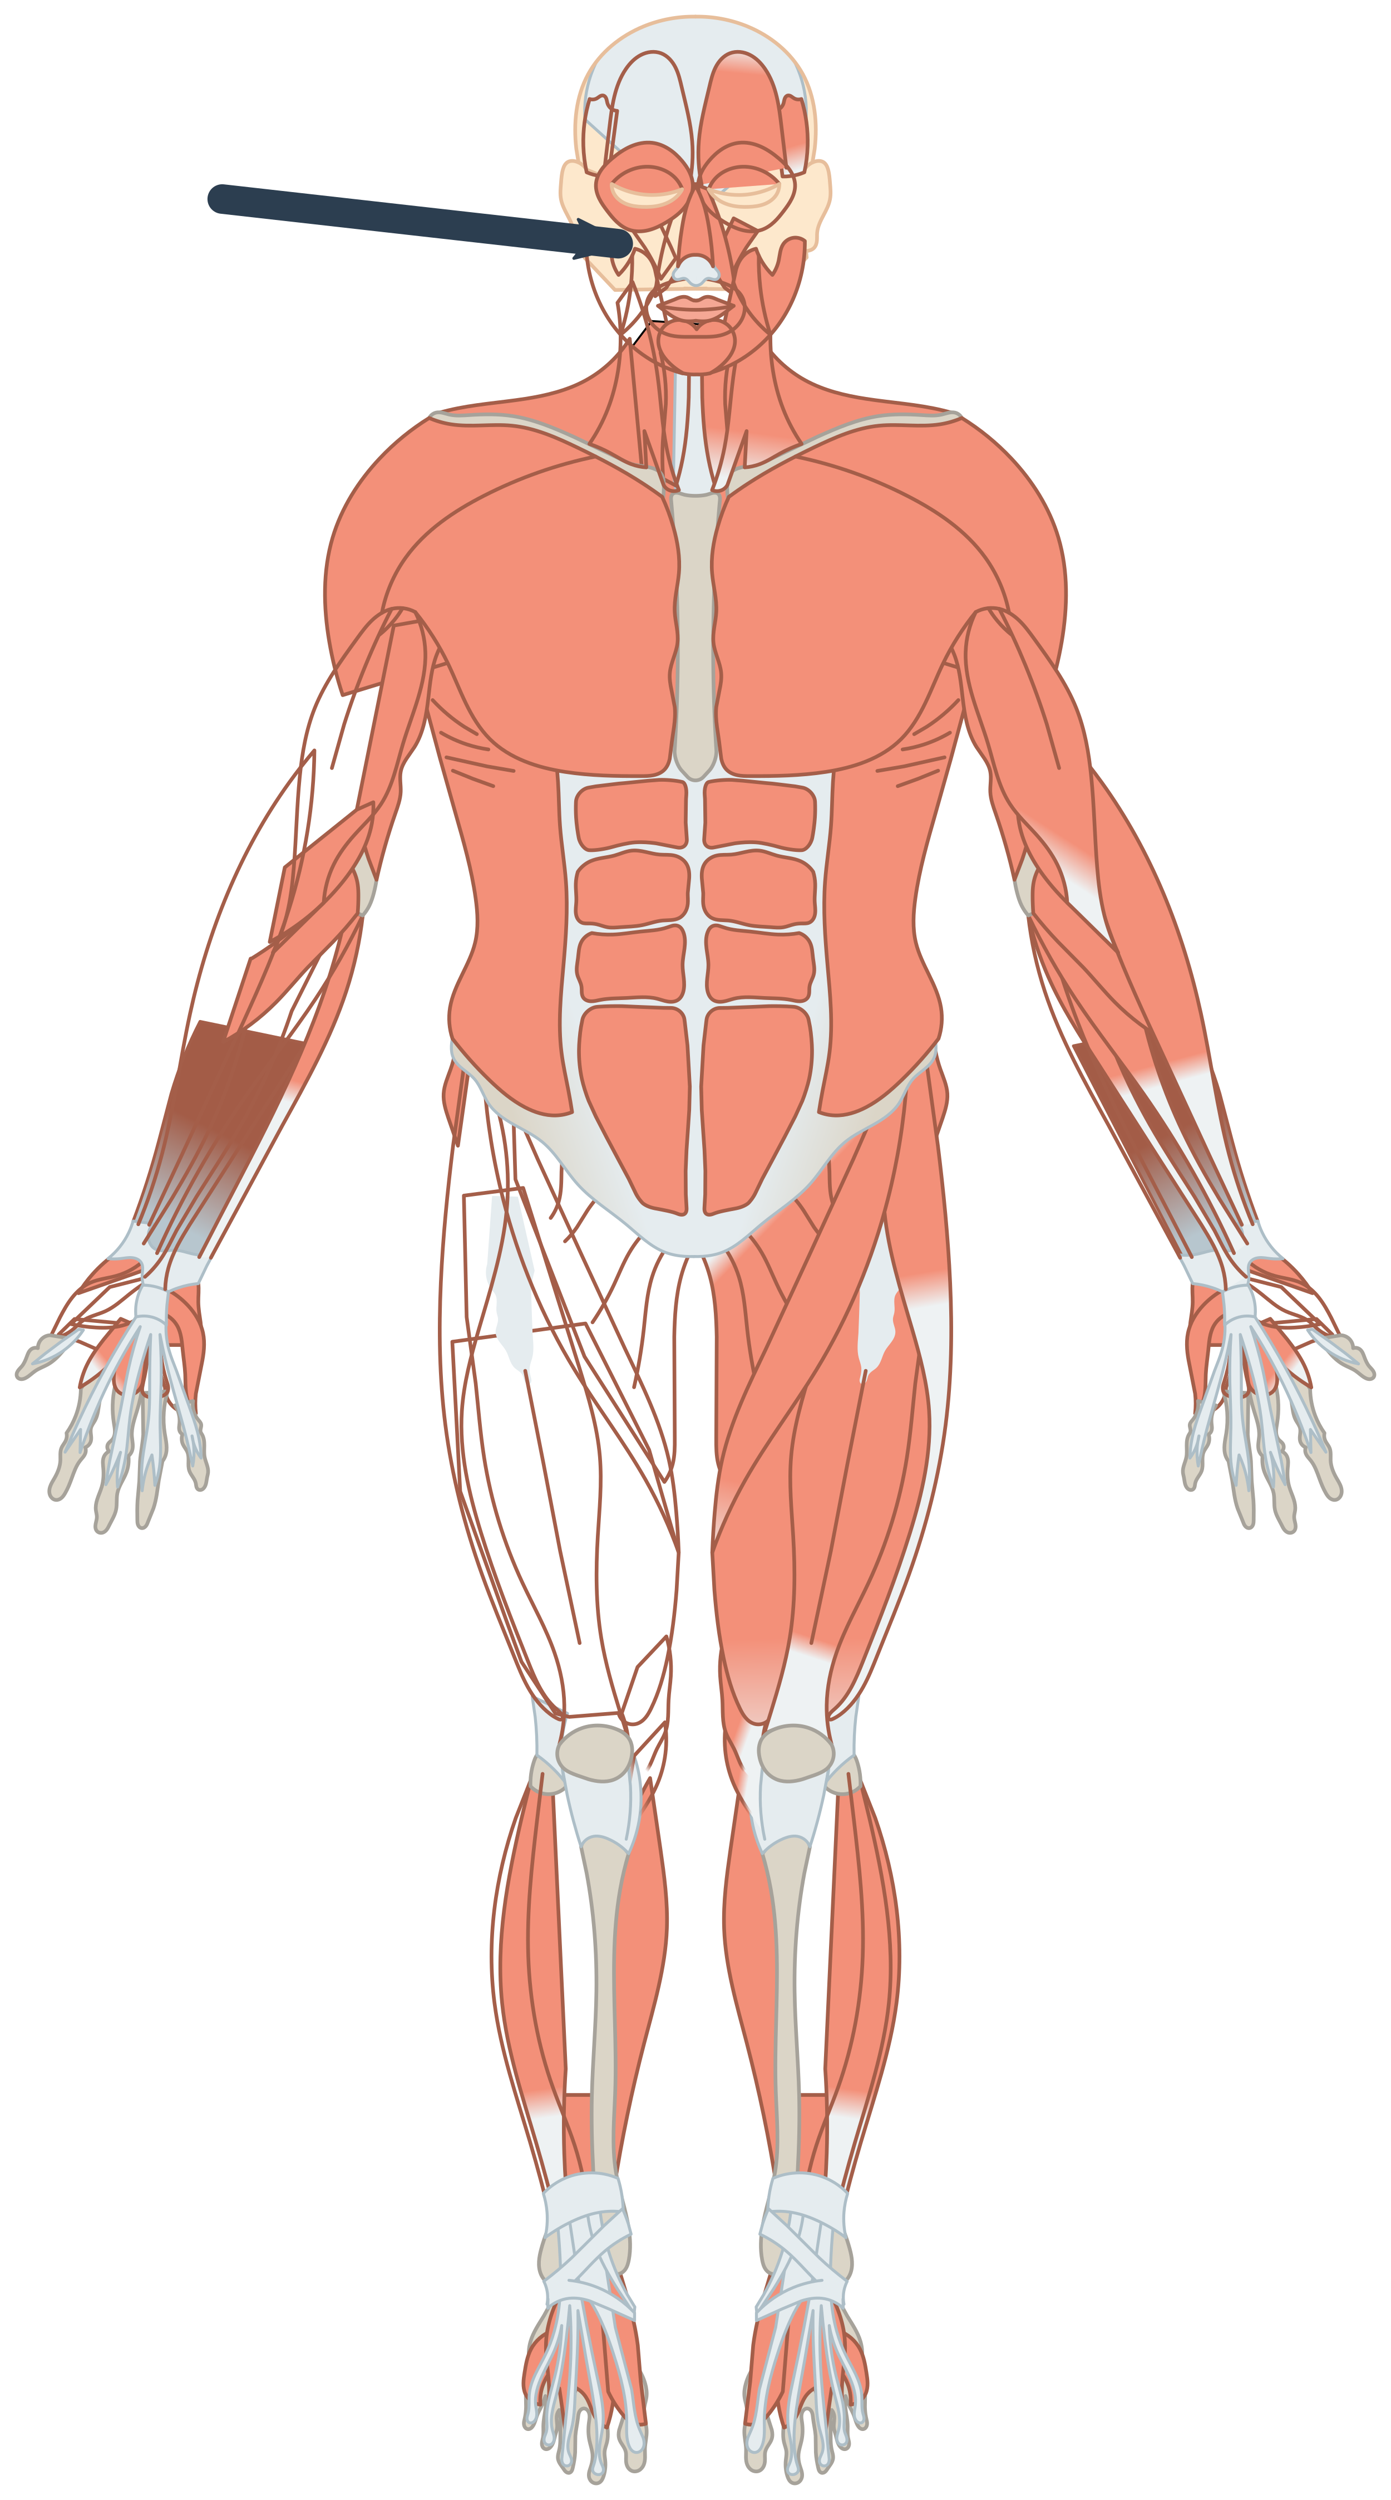 <svg xmlns="http://www.w3.org/2000/svg" xmlns:xlink="http://www.w3.org/1999/xlink" viewBox="0 0 188.434 338.434" height="1279.121" width="712.193" xmlns:v="https://vecta.io/nano"><style><![CDATA[.B{stroke-linejoin:round}.C{stroke-width:.5}.D{stroke-linecap:round}.E{stroke:#a45e49}.F{stroke:#adbec7}.G{stroke-width:.4}.H{fill:#e5ecef}.I{fill:#dbd5c7}.J{stroke:#a6a29a}.K{stroke-width:.5}.L{fill:none}.M{fill:#f39079}.N{fill:#fde8cc}.O{stroke:#e7be9b}]]></style><defs><linearGradient id="A" xlink:href="#c"><stop offset="0" stop-color="#f39079"/><stop offset="1" stop-color="#eef2f3"/></linearGradient><linearGradient y2="-122.921" x2="-9.674" y1="-125.835" x1="-8.894" id="B" xlink:href="#A"/><linearGradient y2="-102.243" x2="-11.056" y1="-114.716" x1="-4.866" id="C" xlink:href="#c"><stop offset="0" stop-color="#a35c47"/><stop offset="1" stop-color="#b7c6ce"/></linearGradient><linearGradient y2="-149.326" x2="7.81" y1="-153.255" x1="5.295" id="D" xlink:href="#A"/><linearGradient xlink:href="#A" id="E" x1="52.719" y1="-210.341" x2="53.588" y2="-203.86"/><linearGradient id="F" x1="33.409" y1="-117.732" x2="45.169" y2="-121.741" xlink:href="#c"><stop offset="0" stop-color="#dbd5c7"/><stop offset="1" stop-color="#e5ecef"/></linearGradient><linearGradient xlink:href="#A" id="G" x1="64.699" y1="-210.341" x2="63.831" y2="-203.86"/><linearGradient xlink:href="#A" id="H" x1="44.901" y1="-248.962" x2="43.966" y2="-245.754"/><linearGradient xlink:href="#A" id="I" gradientTransform="matrix(-0.966,0,0,1.002,115.163,0.435)" x1="52.719" y1="-210.341" x2="53.588" y2="-203.86"/><linearGradient y2="-88.978" x2="-27.448" y1="-90.187" x1="-25.966" id="J" xlink:href="#A"/><linearGradient y2="-203.86" x2="53.588" y1="-210.341" x1="52.719" id="K" xlink:href="#A"/><linearGradient y2="-203.86" x2="63.831" y1="-210.341" x1="64.699" id="L" xlink:href="#A"/><linearGradient y2="-122.921" x2="-9.674" y1="-125.835" x1="-8.894" id="M" xlink:href="#A"/><linearGradient y2="17.373" x2="41.836" y1="13.497" x1="41.301" id="N" xlink:href="#A"/><linearGradient y2="17.373" x2="42.629" y1="13.497" x1="42.095" id="O" xlink:href="#A"/><linearGradient y2="-29.834" x2="50.38" y1="-30.075" x1="51.736" id="P" xlink:href="#A"/><linearGradient y2="-25.316" x2="49.521" y1="-25.9" x1="51.273" id="Q" xlink:href="#c"><stop offset="0" stop-color="#a45e49"/><stop offset="1" stop-color="#a45e49" stop-opacity="0"/></linearGradient><linearGradient y2="-35.427" x2="50.076" y1="-36.055" x1="51.803" id="R" xlink:href="#A"/><linearGradient y2="-30.101" x2="49.913" y1="-30.87" x1="50.614" id="S" xlink:href="#c"><stop offset="0" stop-color="#a45e49"/><stop offset="1" stop-color="#a45e49" stop-opacity="0"/></linearGradient><linearGradient y2="-26.39" x2="41.537" y1="-46.856" x1="41.754" id="T" xlink:href="#A"/><linearGradient y2="-98.132" x2="55.967" y1="-96.168" x1="53.941" id="U" xlink:href="#A"/><linearGradient y2="-44.344" x2="42.577" y1="-46.856" x1="41.754" id="V" xlink:href="#A"/><linearGradient y2="-91.784" x2="26.006" y1="-96.435" x1="26.787" id="W" xlink:href="#A"/><linearGradient y2="-55.574" x2="55.576" y1="-68.092" x1="52.535" id="X" xlink:href="#A"/><linearGradient y2="-262.525" x2="51.85" y1="-258.683" x1="52.218" id="Y" xlink:href="#A"/><clipPath id="Z"><path d="M58.255-266.379c-2.398-.039-4.803.414-7.022 1.323-3.119 1.278-5.898 3.513-7.512 6.472-1.66 3.044-2.007 6.667-1.606 10.111.203 1.744.587 3.461.85 5.197.476 3.139.556 6.338.236 9.497l4.157 4.401 10.901-.172 10.901.172 4.157-4.401c-.32-3.159-.24-6.358.237-9.497.263-1.736.647-3.453.85-5.197.401-3.444.054-7.067-1.606-10.111-1.614-2.959-4.393-5.195-7.512-6.472-2.219-.909-4.624-1.362-7.022-1.323-.003 0-.005-0-.008 0z" opacity="1" fill-opacity="1" stroke-miterlimit="4" stroke-dasharray="none" stroke-dashoffset="0" stroke-opacity="1" class="B K N O"/></clipPath><marker id="a" refX="0" refY="0" orient="auto" overflow="visible"><path transform="scale(-.6)" d="M8.719 4.034L-2.207.016 8.719-4.002c-1.745 2.372-1.735 5.617-6e-7 8.035z" fill="#2c3e50" fill-rule="evenodd" stroke="#2c3e50" stroke-width=".625" class="B"/></marker><path id="b" d="M60.24-229.573l-12.38.195-4.157-4.4c.32-3.159.24-6.358-.236-9.497l-.85-5.197c-.401-3.444-.054-7.067 1.606-10.111 1.614-2.959 4.393-5.195 7.512-6.473 2.222-.91 4.63-1.363 7.03-1.323"/><linearGradient id="c" gradientUnits="userSpaceOnUse"/></defs><g transform="translate(35.958 268.631)"><path d="M38.42-206.867l13.898-18.308 13.764.935 4.811 23.052-2.539 41.226-17.84.601z" stroke="#000" stroke-width=".265" class="M"/><path d="M55.562-219.888l5.197.331.945 16.347-1.417 3.071-4.441-.283-.567-4.016z" class="B F G H"/><g transform="translate(.326)"><use transform="matrix(-1 0 0 1 115.865 0)" xlink:href="#d"/><g id="d"><g class="B K"><path d="M38.33 14.966h6.148v14.733h-6.148z" paint-order="markers fill stroke" class="E M"/><path d="M34.945 55.225l.033 1.988c-.015.471-.048.943-.15 1.403l-.126.582c-.028.197-.026.402.043.588.038.103.097.199.177.274s.182.128.291.143c.138.019.28-.025.397-.101s.21-.184.288-.3c.29-.427.384-.954.568-1.437.138-.363.329-.704.501-1.052.252-.511.465-1.043.635-1.587.064.481.075.97.033 1.453-.04.465-.13.925-.2 1.386-.062.404-.11.811-.117 1.219-.009.524.047 1.055-.05 1.57l-.117.53c-.032.178-.045.363 0.0.539.029.112.081.22.159.306s.18.152.293.178c.129.03.267.009.387-.046s.225-.14.314-.238c.198-.217.322-.49.411-.77s.145-.568.223-.851c.092-.332.217-.659.251-1.002.028-.281-.007-.563-.035-.844s-.05-.566.002-.843c.047-.255.157-.498.317-.702.111.476.173.964.184 1.453l-.033 1.386c-.017.832.044 1.676-.134 2.489l-.154.644c-.043.217-.066.441-.029.658.04.241.151.464.282.67l.419.6c.104.155.199.32.338.445.069.063.149.114.238.144s.186.037.276.012c.069-.019.133-.057.186-.105s.097-.107.131-.17c.069-.126.102-.269.134-.409.152-.677.279-1.362.317-2.055l.033-2.255c.06-.814.259-1.611.351-2.422.031-.274.051-.555.164-.807.057-.126.137-.242.243-.33s.24-.145.377-.15c.117-.004.234.031.334.091s.185.146.25.243c.151.223.204.5.203.769s-.05.535-.086.802c-.11.804-.099 1.628.067 2.422.133.637.365 1.256.418 1.904.039.489-.026.984-.167 1.453l-.255.795c-.07.269-.106.554-.046.826.065.293.247.563.508.712.13.074.278.118.428.123s.302-.029.434-.1c.153-.083.277-.214.37-.36s.159-.31.214-.475c.236-.7.308-1.453.234-2.188-.038-.384-.116-.768-.084-1.153.039-.458.231-.888.334-1.336.215-.931.041-1.901.017-2.856-.034-1.345.236-2.697.785-3.926.762.337 1.338 1.068 1.487 1.888.127.698-.04 1.416-.267 2.088l-.377 1.18c-.091.403-.116.831.009 1.225.096.303.275.571.448.837s.344.542.421.85c.106.423.024.868.05 1.303.016.274.077.549.208.79s.338.446.594.546c.307.12.665.077.953-.084s.505-.431.634-.735c.14-.329.179-.692.183-1.05l-.016-1.072c.023-.845.266-1.678.234-2.522-.036-.956-.423-1.886-.351-2.84.045-.594.266-1.162.334-1.754s-.021-1.196-.184-1.771c-.258-.912-.705-1.77-1.303-2.506l-14.164.793-.702 2.898zm3.561-12.372l-1.11 2.008c-.683 1.127-1.453 2.23-1.819 3.496-.252.871-.3 1.8-.142 2.693l4.63-3.331 1.11-6.048z" class="I J"/></g><g class="C E M B"><path d="M36.917 56.895c-.439-.051-.864-.218-1.219-.48s-.641-.619-.819-1.023c-.194-.44-.259-.927-.254-1.408s.079-.957.154-1.432c.172-1.089.358-2.197.869-3.174.596-1.138 1.631-2.039 2.84-2.472l.601 4.677c-.86.745-1.514 1.726-1.871 2.806-.266.804-.369 1.662-.301 2.506z"/><path d="M39.756 41.727c-.597 1.034-1.08 2.134-1.437 3.274s-.586 2.317-.635 3.508c-.071 1.742.247 3.473.367 5.212.099 1.424.065 2.858-.1 4.276.2-1.0.6-1.96 1.169-2.806l.367-.501.267 1.821.568 4.059c.139-1.404.419-2.794.835-4.143l.635-1.771c.507.283.946.687 1.27 1.169.629.937.809 2.125 1.47 3.04.356.494.846.89 1.403 1.136.342-1.001.599-2.03.768-3.074.213-1.314.287-2.646.334-3.976.099-2.769.082-5.584-.668-8.252-.337-1.2-.821-2.358-1.437-3.441z"/><path d="M47.374 37.919l1.437 4.777c.552 2.022 1.04 4.067 1.303 6.147l.401 4.878.702 5.746c-.642.221-1.376.159-1.971-.167-.48-.263-.858-.677-1.203-1.102-.765-.943-1.417-1.977-1.938-3.074L44.701 37.785z"/></g><path d="M39.857 30.602l4.109-.401c.772 2.492 1.364 5.04 1.771 7.617l1.336 8.619 2.205 8.386c.305 1.844.362 3.763 1.102 5.479l.441 1.016c.122.349.193.725.127 1.088-.051.28-.187.55-.405.733-.109.092-.238.161-.375.197s-.285.04-.423.005c-.194-.049-.365-.17-.497-.32s-.227-.33-.305-.515c-.433-1.029-.335-2.191-.334-3.307.001-3.11-.815-6.161-1.771-9.121-.713-2.208-1.514-4.404-2.673-6.414-.871-1.511-1.941-2.908-3.174-4.143z" class="B F G H"/><path d="M37.798 33.522c-.296.74-.548 1.498-.756 2.268-.153.566-.282 1.141-.314 1.727s.037 1.183.266 1.722c.211.496.558.933.992 1.252l3.473-2.669-.756-6.662-2.906 2.362z" class="B I J K"/><path d="M39.121 31.207l1.583-.378 1.276 8.528c.772 4.667 1.664 9.315 2.669 13.938.479 2.201.987 4.45.709 6.685-.102.821-.309 1.627-.408 2.448s-.084 1.681.243 2.442c.079.183.175.359.231.55.028.096.046.195.045.294s-.02.2-.063.289c-.081.167-.244.288-.424.334s-.374.022-.545-.05c-.087-.037-.169-.086-.239-.149s-.128-.141-.162-.229c-.053-.132-.052-.28-.026-.419s.076-.273.121-.408c.168-.505.264-1.031.331-1.559.258-2.046.072-4.123-.213-6.166-.309-2.224-.734-4.429-1.134-6.638l-1.11-6.567c.024 1.378.016 2.757-.024 4.134-.07 2.451-.241 4.898-.354 7.347-.07 1.522-.121 3.059-.496 4.536-.138.543-.319 1.075-.418 1.626s-.11 1.133.087 1.657c.08.214.194.414.27.629.038.108.067.219.076.333s-.001.23-.039.338c-.068.19-.226.347-.419.408s-.414.024-.573-.101c-.083-.065-.149-.151-.195-.246s-.074-.198-.088-.303c-.028-.209-.002-.422.023-.632.073-.637.129-1.275.189-1.914.322-3.433.769-6.856.945-10.3.139-2.723.107-5.455-.094-8.174-.132 1.499-.29 2.995-.472 4.488-.318 2.598-.713 5.192-1.37 7.725-.198.764-.42 1.524-.545 2.303s-.148 1.586.049 2.351c.087.338.217.669.233 1.017.008.174-.014.352-.083.512s-.185.303-.339.385-.329.099-.491.051-.304-.162-.383-.311c-.056-.105-.081-.225-.083-.345s.02-.238.052-.353c.065-.23.174-.444.243-.673.167-.554.089-1.146.071-1.725-.061-1.977.605-3.893 1.087-5.811.568-2.263.885-4.589.945-6.922-.184 1.101-.494 2.181-.921 3.213-.506 1.22-1.173 2.367-1.725 3.567-.586 1.276-1.047 2.67-.874 4.063.046.374.138.743.141 1.12.001.188-.02.378-.08.557s-.158.346-.297.473c-.089.081-.194.146-.311.175s-.244.022-.351-.033c-.1-.051-.177-.141-.223-.244s-.063-.216-.061-.328c.005-.224.085-.439.142-.656.216-.826.093-1.7.165-2.551.082-.971.419-1.905.835-2.786s.911-1.724 1.339-2.6c.496-1.016.899-2.077 1.205-3.166.933-3.314.955-6.814.78-10.253-.094-1.847-.244-3.69-.449-5.528z" class="B F G H"/><g class="C D E B"><path d="M35.545-27.473l-1.962 4.956c-2.792 8.011-3.975 16.645-2.876 25.057.844 6.46 2.999 12.662 4.847 18.909 1.001 3.383 1.914 6.793 2.74 10.223l1.67-.267c-.306-2.82-.507-5.651-.601-8.486-.127-3.831-.06-7.668.2-11.493l-1.804-38.754" fill="url(#N)"/><path d="M35.63-27.662l-1.253 5.145c-1.925 8.217-3.513 16.663-2.639 25.057.673 6.463 2.782 12.674 4.61 18.909.993 3.386 1.906 6.795 2.74 10.223l1.67-.267c-.306-2.82-.507-5.651-.601-8.486-.127-3.831-.06-7.668.2-11.493l-1.804-38.754" fill="url(#O)"/></g><path d="M35.58-26.827c-.043-1.094.105-2.196.434-3.241.107-.339.234-.675.434-.969.377-.554 1.005-.921 1.669-1.009s1.354.095 1.906.475.967.954 1.166 1.595.184 1.344-.03 1.98c-.183.542-.51 1.035-.938 1.415s-.957.646-1.517.763-1.151.086-1.696-.09-1.042-.496-1.428-.92z" class="B I J K"/><g class="C E B"><path d="M37.217-28.498l-.735 6.181c-.722 6.147-1.417 12.323-1.203 18.508.21 6.049 1.299 12.076 3.341 17.773.939 2.621 2.078 5.17 2.94 7.818.944 2.902 1.551 5.913 1.804 8.954l2.005.267.535-45.235-3.675-14.934" fill="url(#O)" class="D"/><path d="M51.783-27.93l1.403 9.622c.508 3.567 1.004 7.158.869 10.758-.198 5.276-1.742 10.393-3.074 15.502-1.687 6.474-3.048 13.033-4.076 19.644l-.869-14.967c-.608-9.033-1.36-18.208.535-27.061 1.013-4.736 2.779-9.309 5.212-13.497z" class="M"/></g><path d="M42.429-18.642l.755 3.57c.985 5.291 1.399 10.683 1.323 16.064-.067 4.682-.503 9.351-.614 14.032-.08 3.387.01 6.775.189 10.158.131 2.472.315 4.971 1.087 7.323.339 1.033.794 2.055.827 3.142.021.699-.135 1.402-.036 2.094.049.346.166.689.38.965s.535.479.884.508c.233.019.47-.04.674-.153s.379-.278.516-.467c.275-.379.402-.843.488-1.303.269-1.428.201-2.902-.025-4.337-.404-2.562-1.304-5.024-1.725-7.583-.591-3.597-.22-7.271-.094-10.914.106-3.101.033-6.206-.047-9.308-.155-5.998-.333-12.045.709-17.954.292-1.655.678-3.292 1.157-4.903l-4.89-6.059z" class="B I J K"/><path d="M43.298 30.87c.166 1.526.515 3.033 1.036 4.477.754 2.089 1.86 4.032 3.04 5.913l2.238 3.374.1-.969-1.036-1.704c-1.998-3.547-3.264-7.505-3.696-11.553zm-3.475-60.47l.735 3.976c.505 2.357 1.13 4.689 1.871 6.982.137-.36.369-.683.666-.928s.659-.41 1.038-.475c.655-.112 1.326.073 1.938.334 1.066.454 2.031 1.144 2.806 2.005.655-1.39 1.128-2.865 1.403-4.377.525-2.885.316-5.901-.601-8.686l-10.357-.1z" class="F G H B"/><g class="C B"><path d="m 48.61,-20.379 c 0.509,-0.719 1.01,-1.442 1.503,-2.172 1.003,-1.481 1.98,-2.994 2.673,-4.644 1.091,-2.598 1.443,-5.502 1.002,-8.285 l -4.176,4.544 -0.635,3.775 c -0.002,0.947 -0.024,1.894 -0.067,2.84 -0.06,1.317 -0.16,2.632 -0.301,3.942 z" fill="url(#P)" stroke="url(#Q)"/><path d="m 47.941,-36.716 c 0.478,1.219 0.783,2.505 0.902,3.809 0.117,1.276 0.057,2.561 0.067,3.842 0.005,0.635 0.027,1.27 0.067,1.904 0.939,-0.325 1.771,-0.955 2.339,-1.771 0.627,-0.901 0.921,-1.987 1.403,-2.973 0.357,-0.73 0.82,-1.41 1.102,-2.172 0.52,-1.403 0.385,-2.949 0.468,-4.443 0.06,-1.072 0.235,-2.135 0.301,-3.207 0.111,-1.81 -0.093,-3.638 -0.601,-5.379 l -3.909,4.143 -2.138,6.247 z" fill="url(#R)" stroke="url(#S)"/></g><path d="M35.814-38.988l.401 2.773c.188 1.719.266 3.45.234 5.178.808.571 1.569 1.209 2.272 1.904.52.514 1.008 1.06 1.462 1.634-.29-1.291-.434-2.616-.426-3.939.01-1.777.293-3.553.835-5.245z" class="B F G H"/><g class="C E B"><path d="M55.659-58.465l-.291 5.117c-.243 3.081-.609 6.157-1.246 9.181-.493 2.343-1.153 4.665-2.205 6.815-.214.437-.446.871-.759 1.244s-.713.687-1.179.827c-.516.156-1.096.085-1.56-.19s-.803-.752-.912-1.28l-6.682.535-1.871-.468L34.36-43.672l-2.069-5.638-6.234-17.438L24.99-86.996l18.041-2.472 8.619 17.105z" fill="url(#T)"/><path d="M53.721-68.02c.531-.742.919-1.586 1.136-2.472.271-1.11.274-2.265.267-3.408l-.067-13.764c.058-2.764.206-5.552.935-8.219.394-1.439.956-2.833 1.67-4.143l-11.426-7.684-7.617-7.751-5.345-2.071.267 8.553 9.354 23.987 10.824 16.972z" fill="url(#U)"/><path d="M54.192-100.022c-.93 1.275-1.651 2.701-2.126 4.205-.722 2.285-.87 4.705-1.134 7.087-.293 2.652-.735 5.288-1.323 7.89" class="D L"/><path d="M26.931-90.336l1.228 8.977c.36 3.341.613 6.696 1.134 10.016.921 5.867 2.681 11.6 5.197 16.979 1.473 3.151 3.209 6.192 4.347 9.479.79 2.28 1.286 4.674 1.323 7.087.028 1.783-.196 3.57-.661 5.292.92-1.044 2.153-1.81 3.496-2.173 1.898-.513 4.005-.197 5.67.85l-.945-3.024c-1.016-3.295-1.991-6.614-2.551-10.016-.749-4.55-.744-9.193-.472-13.796.212-3.589.584-7.189.283-10.772-.341-4.067-1.54-8.006-2.74-11.906l-7.654-24.474-8.032 1.039z" fill="url(#V)"/><path d="M51.594-102.384c-1.033.987-1.927 2.12-2.646 3.355-.791 1.358-1.367 2.828-2.032 4.252-.836 1.791-1.817 3.515-2.929 5.15" class="D L"/></g><path d="M29.718-97.518c-.368 1.136-.15 2.446.567 3.402.197.263.432.504.567.803.164.362.166.776.142 1.173s-.072.799-0 1.19c.053.286.169.56.189.85.021.297-.061.591-.147.877s-.18.574-.184.872c-.004.251.057.5.155.732s.232.446.378.649c.293.408.641.779.884 1.218.207.372.332.782.486 1.179s.343.792.648 1.089c.177.173.387.306.585.455s.387.318.502.537c.137.261.155.571.283.837.064.133.158.256.286.329.064.036.136.059.21.063s.149-.012.213-.048c.071-.04.128-.104.164-.178s.054-.155.058-.237c.007-.164-.039-.324-.081-.483-.117-.447-.2-.912-.142-1.37.054-.421.224-.818.331-1.228.284-1.087.121-2.233.047-3.355l-.094-2.504-.095-2.977c.035-1.007.194-2.009.472-2.977l-2.268-10.016-3.496-.095-.661 9.213z" class="H"/><g class="B C E"><path d="M25.419-126.315c-.161.826-.382 1.64-.661 2.433-.382 1.086-.878 2.158-.945 3.307-.065 1.12.283 2.219.638 3.284l1.299 3.756 1.536-10.938z" class="M"/><path d="M26.647-124.874l-1.559 11.387c-.757 6.153-1.378 12.327-1.654 18.521-.286 6.421-.198 12.874.618 19.249.883 6.902 2.617 13.683 4.964 20.234 1.322 3.69 2.836 7.308 4.29 10.948.584 1.462 1.16 2.933 1.927 4.307s1.736 2.66 2.989 3.612c.35.266.722.505 1.122.685.078.035.157.068.242.079.042.005.085.005.127-.004s.082-.025.116-.051c.041-.031.072-.075.09-.124s.025-.101.022-.153c-.006-.103-.049-.201-.1-.291-.2-.35-.527-.605-.827-.874-1.847-1.658-2.833-4.045-3.754-6.35-2.294-5.739-4.549-11.5-6.374-17.405-1.656-5.358-2.963-10.928-2.6-16.524.243-3.739 1.225-7.387 2.274-10.984 1.54-5.277 3.245-10.553 3.779-16.024.519-5.327-.1-10.762-1.804-15.836l-3.888-4.402z" fill="url(#W)"/><path d="M45.593-107.487c-.878.816-1.657 1.739-2.315 2.74l-1.417 2.268c-.469.683-1.008 1.317-1.606 1.89m-.283-13.182l-.189 3.78c-.026 1.348-.01 2.719-.378 4.016-.226.797-.596 1.553-1.087 2.221" class="D L"/><path d="M29.333-122.075c.368 5.319 1.219 10.604 2.539 15.769 2.076 8.126 5.32 15.96 9.689 23.119 3.08 5.048 6.711 9.753 9.622 14.9 1.773 3.136 3.273 6.427 4.477 9.822-.068-1.829-.18-3.656-.334-5.479-.201-2.378-.476-4.755-1.002-7.083-1.19-5.268-3.63-10.155-5.947-15.034l-5.813-12.562-6.014-13.096-3.074-7.016z" fill="url(#X)"/><path d="M34.868-83.06l2.457 12.473 2.268 11.906 2.646 12.473" class="D L"/></g><g class="F G H B"><path d="M37.318 28.297c.837-.882 1.856-1.592 2.973-2.071 2.253-.966 4.906-.954 7.149.033.238.776.417 1.569.535 2.372.105.719.161 1.445.167 2.172-1.097-.148-2.217-.125-3.307.067-1.277.225-2.505.679-3.675 1.236-1.269.604-2.48 1.333-3.608 2.172.267-1.124.358-2.289.267-3.441-.068-.862-.236-1.716-.501-2.539z"/><path d="M37.384 40.191c1.314-.989 2.575-2.049 3.775-3.174l4.377-4.343 2.506-2.305c.312.672.58 1.364.802 2.071l.367 1.37c-1.285.609-2.49 1.386-3.575 2.305-1.406 1.192-2.6 2.611-3.909 3.909-1.208 1.198-2.517 2.295-3.909 3.274.129-.661.118-1.349-.033-2.005-.088-.382-.223-.753-.401-1.102z"/><path d="M40.792 40.057c1.329.139 2.638.466 3.875.969 1.892.769 3.614 1.952 5.011 3.441v1.036l-3.475-1.57-2.616-1.095c-.902-.286-1.856-.449-2.796-.342-1.068.121-2.092.598-2.873 1.336l.033-1.236" class="D"/></g><path d="M48.881-29.246l.236 2.362c.135 2.42-.056 4.859-.567 7.229" class="B D F G L"/><path d="M39.489-32.44c.773-1.049 1.873-1.854 3.107-2.272 1.522-.516 3.233-.433 4.711.2.608.261 1.194.626 1.57 1.169.264.38.413.834.463 1.294s.005.927-.096 1.379c-.159.707-.461 1.39-.935 1.938-.402.465-.925.826-1.503 1.036-1.065.385-2.252.245-3.341-.067l-1.57-.535c-.64-.235-1.297-.48-1.804-.935-.435-.391-.736-.927-.844-1.502s-.021-1.184.243-1.705z" class="B I J K"/></g></g><use transform="matrix(-1 0 0 1 116.029 0)" xlink:href="#e"/><path id="e" d="M58.035-168.113l-27.967 2.138 1.27 28.598-5.546 8.085c-.362.701-.569 1.483-.601 2.272-.022.546.041 1.106.267 1.604.282.622.796 1.106 1.327 1.535s1.098.823 1.546 1.338c.826.951 1.173 2.225 1.871 3.274.833 1.253 2.123 2.126 3.433 2.866s2.686 1.391 3.85 2.345c1.936 1.587 3.135 3.886 4.811 5.746 1.898 2.107 4.363 3.604 6.548 5.412 1.695 1.402 3.286 3.034 5.345 3.809.833.313 1.718.474 2.606.535.432.03.866.036 1.3.019" fill="url(#F)" class="B D F G"/><path d="M56.216-201.821l.473.145c.846.223 2.294.223 3.14 0l.473-.145c.825-.289 1.345-.002 1.265.872-.507 5.548-.804 11.115-.889 16.685l-.026 3.175c-.005 4.682.139 9.363.432 14.036.055.875-.377 2.106-.972 2.751l-.776.841a1.465 1.465 0 0 1-2.153 0l-.776-.841c-.595-.644-1.026-1.876-.972-2.751.293-4.672.437-9.354.432-14.036l-.026-3.175c-.086-5.57-.383-11.137-.889-16.685-.08-.873.44-1.16 1.265-.872z" class="B I J K"/><g transform="translate(-.503)" class="N"><use id="f" xlink:href="#b" opacity="1" fill-opacity="1" stroke="none"/><use xlink:href="#f" transform="matrix(-1 0 0 1 117.524 0)"/></g><path clip-path="url(#Z)" d="M43.29-252.463l14.655 13.229 15.284-13.229c.307-4.105-1.165-8.313-3.966-11.331s-6.887-4.8-11.003-4.8-8.203 1.783-11.003 4.8-4.273 7.226-3.966 11.331z" class="B F G H"/><g class="B C D L O"><use xlink:href="#b" x="-0.503"/><path d="M56.781-229.573l12.38.195 4.157-4.4c-.32-3.159-.24-6.358.236-9.497l.85-5.197c.401-3.444.054-7.067-1.606-10.111-1.614-2.959-4.393-5.195-7.512-6.473-2.222-.91-4.63-1.363-7.03-1.323"/></g><g transform="translate(-.117)"><use transform="matrix(-1 0 0 1 116.753 0)" xlink:href="#g"/><g id="g" class="B"><g class="C E"><path d="M-8.977-94.872c.103.821-.01 1.653 0 2.48.011.928.177 1.845.307 2.764l.307 3.071h-6.213l.425-8.386 5.055-.543c.053.202.092.407.118.614z" fill="url(#J)"/><path d="M-13.489-80.792c-.008.779.255 1.558.732 2.173.46.593 1.118 1.032 1.843 1.228l.213-2.764c.204-3.686.094-7.389-.331-11.056l-3.473-.071.378 8.623.638 1.866z" fill="url(#J)"/><path d="M-13.158-94.045c1.029.552 1.966 1.273 2.764 2.126.982 1.05 1.76 2.325 2.055 3.733.293 1.399.101 2.853-.189 4.252l-.78 3.969c-.096.886-.096 1.783 0 2.669-.444-.422-.793-.942-1.016-1.512-.464-1.187-.363-2.507-.425-3.78-.052-1.06-.221-2.11-.331-3.166-.122-1.182-.184-2.421-.78-3.449-.439-.757-1.157-1.347-1.984-1.63l-.071-3.378z" fill="url(#J)"/></g><g class="I J K"><path d="M-20.279-80.916c-.354 1.62-.4 3.307-.134 4.944.062.384.142.768.135 1.157s-.11.791-.369 1.081c-.169.188-.397.323-.535.535-.103.159-.148.355-.124.542s.117.366.258.493c-.331.15-.6.431-.735.768-.096.24-.125.503-.123.762s.034.517.056.775c.07.828.029 1.673-.2 2.472-.173.603-.451 1.171-.635 1.771-.143.464-.229.955-.167 1.437.039.302.135.598.134.902-.002.328-.117.644-.173.968-.028.162-.042.328-.019.49s.084.322.192.446c.1.115.238.195.386.229s.306.023.449-.029c.218-.078.395-.243.531-.43s.234-.399.338-.605c.34-.675.753-1.33.902-2.071.145-.724.027-1.48.167-2.205.196-1.017.874-1.869 1.236-2.84.261-.7.353-1.463.267-2.205.232-.191.408-.449.501-.735.101-.31.104-.643.075-.967l-.109-.971c-.076-1.186.358-2.337.702-3.475.363-1.201.631-2.431.802-3.675l-3.809.434z"/><path d="M-16.504-79.212l.067 4.777c-.082 1.209-.341 2.4-.434 3.608l-.1 2.706-.234 2.606c-.058.878-.048 1.759-.033 2.639.004.226.009.457.09.667.041.105.1.204.182.283s.185.135.296.152.233-.006.336-.058.192-.131.263-.222c.143-.182.22-.405.302-.622l.702-1.737c.426-1.223.543-2.528.735-3.809l.501-2.606c.173-.221.309-.47.401-.735.17-.49.187-1.021.139-1.537s-.159-1.024-.239-1.536c-.292-1.88-.154-3.826.401-5.646l-3.341.234-.033.835z"/></g><path d="M-16.47-81.35c-.053.216-.109.433-.123.656s.015.453.123.647c.077.138.192.254.324.341s.282.145.436.181c.308.072.63.055.945.032s.641-.055.938-.17c.149-.057.29-.136.412-.239s.222-.232.285-.379c.09-.211.096-.45.06-.676s-.112-.444-.184-.662c-.738-2.245-1.029-4.636-.85-6.993l-1.536-.378c.061 2.568-.219 5.145-.832 7.64z" fill="url(#J)" class="C E"/><path d="M-24.889-80.615c-.012 1.254-.251 2.505-.702 3.675-.314.816-.73 1.592-1.236 2.305.073.333.037.69-.1 1.002-.161.366-.453.664-.601 1.036-.104.261-.133.546-.137.827l.003.843c-.038.827-.359 1.619-.768 2.339-.232.408-.497.805-.637 1.254-.07.224-.108.46-.092.695s.09.467.228.657c.082.113.185.21.306.281s.257.113.396.12c.264.013.521-.106.721-.278s.349-.396.482-.624c.376-.642.647-1.339.902-2.038.302-.827.592-1.679 1.136-2.372l.425-.516c.135-.177.253-.372.31-.587.061-.23.049-.479-.033-.702.382-.152.679-.501.768-.902.062-.279.029-.569-.004-.852s-.063-.574.004-.852c.095-.394.374-.713.568-1.069.391-.718.429-1.566.568-2.372.317-1.845 1.217-3.586 2.539-4.911l-3.107-.033-1.938 3.074z" class="I J K"/><g class="C E"><path d="M-19.537-86.179c-.49 1.178-.787 2.436-.874 3.709-.025.368-.033.74.03 1.103s.202.72.442 1c.219.256.519.439.843.531s.672.092 1.0.012c.388-.094.749-.3 1.027-.586s.473-.653.556-1.044c.206-1.125.348-2.261.425-3.402.106-1.565.09-3.138-.047-4.701l-1.134-.118z" fill="url(#J)"/><path d="M-27.899-87.974l2.835.969 3.284 1.441 2.41-3.921-6.378-.591z" fill="url(#J)"/><path d="M-25.041-80.816c.183-1.064.519-2.101.992-3.071.597-1.223 1.407-2.329 2.244-3.402l2.315-2.811 2.386 1.039c-.922 1.746-2.095 3.358-3.473 4.772-1.32 1.355-2.827 2.527-4.465 3.473z" fill="url(#J)"/><path d="M-26.222-89.391c1.126.25 2.273.408 3.425.472 1.18.066 2.377.031 3.52-.27s2.233-.886 3-1.785c.555-.651.927-1.456 1.064-2.301s.037-1.726-.284-2.519l-5.481 1.394z" fill="url(#J)"/><path d="M-25.206-93.573c.553-.904 1.186-1.759 1.89-2.551.984-1.109 2.106-2.095 3.331-2.929l4.796.378v1.583z" fill="url(#J)"/><path d="M-29.132-87.397l1.403-2.873c.49-.942 1.008-1.877 1.668-2.709s1.474-1.562 2.441-2.002c1.113-.507 2.364-.605 3.541-.935 1.476-.414 2.844-1.203 3.942-2.272l.535 2.84c-.94.579-1.844 1.215-2.706 1.904-1.038.83-2.033 1.749-3.241 2.305-.543.25-1.119.421-1.682.625s-1.121.443-1.592.812c-.335.262-.619.583-.935.869-.924.834-2.132 1.348-3.374 1.437z" fill="url(#J)"/></g><path d="M-29.057-87.879c-.338.014-.671.131-.945.331-.443.324-.716.869-.709 1.417-.299-.099-.644-.045-.898.142-.165.121-.288.291-.382.472s-.162.375-.232.567c-.166.452-.355.905-.661 1.276-.182.22-.405.41-.555.653-.075.122-.131.257-.147.4s.01.291.088.412c.059.091.146.163.245.21s.208.068.317.068c.218.001.428-.079.62-.184.465-.254.836-.649 1.276-.945.515-.346 1.112-.548 1.654-.85.803-.449 1.468-1.111 2.055-1.819.44-.53.843-1.091 1.205-1.677l-2.929-.472zm16.93 9.503c.459.693.675 1.544.601 2.372l-.056.573c-.007.192.011.388.089.563.076.168.206.311.367.401-.154.443-.129.944.067 1.37.167.363.45.665.601 1.036.162.397.159.839.149 1.267s-.024.868.118 1.272c.104.298.288.56.461.823s.341.539.408.847l.075.45c.018.074.042.147.079.213s.085.127.147.172c.068.05.151.079.235.087s.17-.005.249-.035c.159-.059.289-.18.384-.319.132-.192.204-.419.251-.647l.116-.689c.046-.234.115-.464.134-.702.028-.355-.058-.709-.166-1.048s-.237-.673-.302-1.023c-.095-.513-.045-1.041-.043-1.563s-.051-1.066-.324-1.511c-.06-.098-.131-.192-.167-.301-.027-.083-.033-.172-.027-.259s.024-.173.043-.258c.038-.171.083-.346.051-.518-.023-.125-.084-.239-.159-.342s-.161-.195-.242-.293c-.579-.696-.841-1.645-.702-2.539l-2.439.601z" class="I J K"/><g class="F G H"><path d="M-17.423-90.354c-2.924 4.523-5.527 9.254-7.784 14.144-.634 1.374-1.24 2.76-1.819 4.158l2.102-3.071-.071 3.118c1.05-3.175 2.313-6.279 3.78-9.284.695-1.425 1.436-2.827 2.221-4.205.684-1.201 1.401-2.382 2.15-3.544-.654 1.92-1.199 3.877-1.63 5.859-.387 1.779-.683 3.577-1.039 5.363l-1.465 6.945c-.2 1.066-.374 2.138-.52 3.213.43-.812.832-1.64 1.205-2.48.276-.623.536-1.253.78-1.89-.177.666-.304 1.346-.378 2.032-.096.886-.104 1.782-.024 2.669.492-1.315.856-2.678 1.087-4.063.294-1.767.369-3.562.591-5.339.291-2.327.833-4.616 1.465-6.874.411-1.468.86-2.926 1.347-4.37-.09 1.991-.137 3.984-.142 5.977-.004 1.844.027 3.694-.165 5.528-.214 2.034-.702 4.033-.874 6.071-.1 1.186-.092 2.382.024 3.567.121-1.166.375-2.317.756-3.425.165-.481.355-.955.567-1.417.092.652.171 1.306.236 1.961.071.715.126 1.432.165 2.15.305-.832.519-1.697.638-2.575.236-1.742.096-3.51.071-5.268-.029-2.064.102-4.126.142-6.189.041-2.127-.014-4.256-.165-6.378.218 1.147.462 2.289.732 3.425.466 1.959 1.01 3.898 1.559 5.835l.969 3.496c.269 1.027.52 2.059.756 3.095l.425 1.937c.162-.847.21-1.715.142-2.575-.04-.501-.119-.999-.236-1.488.082.602.25 1.193.496 1.748.196.443.442.864.732 1.252-.02-.92-.123-1.839-.307-2.74-.23-1.126-.587-2.223-.969-3.307l-.78-2.173-1.276-3.591c-.357-.931-.749-1.851-1.016-2.811-.369-1.327-.492-2.721-.361-4.092l-3.489-1.223-.626.833z"/><path d="M-16.154-95.189c-.462.638-.814 1.356-1.035 2.112-.258.88-.338 1.812-.234 2.723.611-.148 1.253-.165 1.871-.05.841.157 1.635.563 2.255 1.153-.025-.891-.003-1.784.067-2.673l.213-1.838" class="D"/></g><g class="C"><path d="M53.641-220.883l3.889.152-.067 5.88c-.101 2.799-.302 5.603-.835 8.352-.236 1.218-.538 2.423-.902 3.608l-1.717-.915c-.149-1.873-.156-3.758-.021-5.633l.367-4.477c.096-2.341-.146-4.695-.715-6.968z" fill="url(#K)" class="E"/><path d="M44.868-245.153l-1.236-.501v0c-.314-.52-.823-.92-1.403-1.102-.192-.06-.393-.098-.594-.092s-.403.055-.575.159-.305.254-.407.423-.172.356-.228.546c-.175.595-.216 1.219-.267 1.837-.062.746-.139 1.503 0 2.238.143.759.509 1.455.869 2.138.395.75.795 1.527.869 2.372.031.353.003.709.033 1.062s.127.716.367.976c.122.133.278.234.444.303s.345.11.524.131c.602.071 1.227-.073 1.737-.401" class="D N O"/></g><g class="E"><path d="M49.989-237.391l3.221-1.686 1.861 3.929.639 1.467-2.004 2.793c-.619-1.479-1.362-2.906-2.219-4.26l-1.575-2.242z" fill="url(#I)" stroke-width=".492"/><g class="C"><path d="M56.72-243.039l1.795-.685c.045 1.135.005 2.273-.118 3.402-.416 3.81-1.802 7.509-3.992 10.654l-1.488 1.134c.103-1.179.252-2.353.449-3.52.637-3.786 1.768-7.489 3.355-10.985z" fill="url(#L)"/><path d="M43.184-248.897c-.067-2.138.222-4.287.85-6.331.323.114.696.078.992-.095.138-.08.259-.188.395-.271.068-.041.141-.077.218-.097s.159-.027.237-.01c.102.022.194.082.264.16s.119.172.155.271c.071.197.088.409.149.609.086.286.263.544.497.729s.527.295.826.311l-1.181 8.882c-.701.017-1.404-.071-2.079-.26-.298-.083-.59-.186-.874-.307-.261-1.18-.411-2.383-.449-3.591z" fill="url(#H)"/><path d="M46.066-245.921l.661-5.528c.32-2.727.673-5.575 2.221-7.843.53-.777 1.205-1.475 2.042-1.902.419-.214.875-.357 1.343-.402s.947.01 1.387.178c.872.333 1.529 1.086 1.947 1.92s.626 1.755.84 2.663c.572 2.422 1.22 4.842 1.417 7.323.156 1.958.028 3.937-.378 5.859" fill="url(#Y)" class="D"/><path d="M21.248-175.329l2.539 9.421 2.071 7.35c1.089 3.811 2.199 7.633 2.74 11.559.272 1.975.396 4.007-.067 5.947-.367 1.537-1.09 2.962-1.782 4.383s-1.367 2.877-1.626 4.436c-.233 1.402-.117 2.861.334 4.21 1.529 1.991 3.205 3.869 5.011 5.613 1.457 1.407 3.015 2.738 4.811 3.675 1.295.676 2.732 1.142 4.193 1.102.748-.02 1.493-.174 2.188-.451-.147-.978-.315-1.952-.501-2.923-.329-1.712-.719-3.415-.935-5.145-.491-3.921-.081-7.891.267-11.827.332-3.755.608-7.532.334-11.292-.184-2.525-.614-5.026-.802-7.55-.147-1.979-.144-3.966-.267-5.947-.459-7.375-2.701-14.632-6.481-20.981l-13.23 2.673 1.203 5.746zm3.651-37.755c3.409-.818 6.93-1.022 10.394-1.559 2.845-.441 5.695-1.123 8.221-2.504 2.421-1.324 4.493-3.281 5.953-5.622l1.843 19.631-29.116-5.828 1.477-3.795c.407-.116.816-.224 1.227-.323z" class="M"/></g></g><path d="M22.301-212.045c.187-.37.547-.648.952-.735.295-.064.602-.03.897.035l.874.232c.893.206 1.824.127 2.74.067 1.938-.127 3.893-.16 5.813.134 2.892.442 5.617 1.608 8.285 2.806l6.273 2.983c.519.267 1.04.54 1.599.71.945.287 1.966.267 2.902.584.389.132.771.33 1.027.651.177.222.286.494.346.772s.075.564.08.848c.011.681-.034 1.364-.134 2.038l-31.237-8.553-.417-2.572z" class="C I J"/><g class="G"><path d="M-17.812-103.329c1.336-3.527 2.488-7.125 3.449-10.772l1.701-6.473c.995-3.374 2.31-6.654 3.922-9.78l15.922 3.307-14.647 28.301-4.583 2.362-5.197-2.788z" fill="url(#C)" class="E"/><path d="M-17.812-103.329c-.153.535-.351 1.057-.591 1.559-.653 1.367-1.623 2.581-2.811 3.52.557.063 1.121.063 1.677 0 .524-.059 1.049-.173 1.575-.127.263.023.525.088.757.213s.433.315.551.551.147.515.139.783-.052.533-.068.8c-.027.462.029.928.165 1.37.614.01 1.227.098 1.819.26.55.15 1.082.365 1.583.638.437-.208.887-.39 1.347-.543.872-.292 1.778-.482 2.693-.567l1.146-2.393.804-1.498c-.941.115-1.901.065-2.824-.149-.731-.169-1.447-.441-2.197-.472-.476-.02-.951.057-1.427.077s-.973-.025-1.385-.266c-.333-.195-.589-.512-.735-.87s-.185-.755-.14-1.138c.061-.519.278-1.018.614-1.417z" class="F H"/></g><g class="C E"><g class="D"><path d="M-16.203-95.783c.81-.708 1.53-1.518 2.138-2.405.834-1.218 1.45-2.569 2.138-3.875l2.706-4.577c2.031-3.214 4.131-6.386 6.014-9.689 2.795-4.902 5.104-10.08 6.882-15.435l6.712-13.369 2.913.427c-.621 2.848-1.531 5.632-2.709 8.298-1.82 4.115-4.266 7.918-6.715 11.693l-14.032 21.883c-1.144 1.854-2.288 3.748-2.873 5.847-.261.935-.407 1.903-.434 2.873" fill="url(#M)"/><path d="M-8.855-98.457l2.807-5.439c5.561-10.696 11.346-21.373 14.93-32.884.876-2.813 1.617-5.668 2.221-8.552l2.197.626c-.394 3.494-1.148 6.947-2.244 10.288-2.093 6.375-5.404 12.268-8.646 18.143l-9.686 17.907" fill="url(#M)"/><path d="M-16.37-100.293l3.85-6.155c1.761-2.939 3.443-5.929 4.914-9.024 2.554-5.374 4.461-11.056 5.667-16.883L11.899-146.701l1.401 1.995c-1.867 3.925-4.014 7.717-6.418 11.338-2.913 4.388-6.197 8.516-9.221 12.829-4.748 6.773-8.849 13.999-12.228 21.549" fill="url(#M)"/></g><path d="M10.583-174.53c-.794-2.374-1.404-4.809-1.823-7.276-.792-4.661-.888-9.52.461-14.052 1.196-4.016 3.498-7.654 6.37-10.706 1.985-2.109 4.246-3.957 6.709-5.481.935.405 1.922.692 2.929.85 2.727.43 5.523-.081 8.271.189 3.096.304 6.005 1.583 8.81 2.929 3.087 1.481 6.131 3.068 9 4.937.868.565 1.719 1.156 2.551 1.772l-1.734 14.12z" class="M"/></g><path d="M12.615-145.001l.449.201.236.095c.357-.402.66-.852.898-1.335.274-.555.46-1.149.614-1.748.148-.576.267-1.16.356-1.749l-1.177-5.587-3.903 4.123z" class="C I J"/><g class="E C"><g class="M"><path d="M17.506-183.948l11.693-2.071c-2.664 1.098-4.842 3.325-5.88 6.014-.721 1.868-.902 3.892-1.136 5.88-.27 2.295-.647 4.654-1.871 6.615l-1.093 1.589c-.352.538-.657 1.12-.778 1.752-.172.899.041 1.825 0 2.74-.046 1.013-.401 1.982-.735 2.94-1.021 2.931-1.869 5.923-2.539 8.954l-1.069-2.806c-.732-2.174-1.27-4.413-1.604-6.682z"/><path d="M53.862-201.367c.608 1.313 1.114 2.672 1.512 4.063.579 2.024.93 4.138.756 6.237-.147 1.771-.664 3.517-.567 5.292.076 1.393.531 2.771.378 4.158-.154 1.393-.91 2.668-1.039 4.063-.072.779.054 1.562.218 2.327l.444 2.303c.183 1.797-.29 3.589-.472 5.386l-.208 1.65c-.122.541-.346 1.074-.737 1.468s-.922.62-1.464.732-1.1.116-1.654.118c-3.442.013-6.897-.048-10.3-.567-3.73-.569-7.531-1.779-10.205-4.441-1.387-1.381-2.406-3.089-3.261-4.85s-1.559-3.592-2.409-5.355c-1.202-2.493-2.696-4.845-4.441-6.993" class="D"/><path d="M-1.89-138.859l.189-.047c2.168-1.344 4.238-2.845 6.189-4.488 2.722-2.293 5.212-4.861 7.418-7.654.356.661.597 1.384.709 2.126.08.531.095 1.069.094 1.606-.001.773-.032 1.545-.094 2.315-1.05 1.348-2.17 2.642-3.355 3.874l-3.449 3.496c-1.444 1.535-2.769 3.18-4.252 4.677-2.113 2.134-4.542 3.955-7.182 5.386l3.733-11.292z"/><path d="M14.733-160.028c.041.961-.026 1.927-.2 2.873-.549 2.975-2.137 5.669-4.042 8.018-2.675 3.299-6.028 6.045-9.789 8.018l2.038-10.089 9.755-7.818z"/></g><path d="M-15.635-102.832l4.41-9.421 8.352-18.041c2.261-4.968 4.49-9.967 6.147-15.168 2.22-6.968 3.396-14.269 3.475-21.582v0c-1.193 1.402-2.33 2.851-3.408 4.343-6.688 9.263-11.002 20.107-13.43 31.271-1.376 6.327-2.167 12.78-3.809 19.043-.847 3.232-1.92 6.405-3.207 9.488" fill="url(#B)" class="D"/><path d="M17.219-186.206c1.068-.256 2.23-.099 3.192.431.84 1.685 1.311 3.552 1.37 5.433.135 4.269-1.794 8.288-3.024 12.379-.839 2.788-1.39 5.733-2.977 8.174-1.02 1.569-2.418 2.847-3.663 4.244-1.07 1.2-2.038 2.504-2.749 3.946-.792 1.608-1.254 3.377-1.349 5.167l-6.902 6.775c.794-1.599 1.419-3.283 1.859-5.014.55-2.163.812-4.39.992-6.615.33-4.075.393-8.17.803-12.237.318-3.155.853-6.317 2.032-9.26 1.367-3.414 3.555-6.426 5.717-9.402.619-.853 1.243-1.711 2.003-2.442s1.671-1.335 2.696-1.58z" fill="url(#D)"/><path d="M9.119-164.656l1.658-5.906c1.695-5.386 3.852-10.627 6.442-15.645m-1.319.533c.511-2.67 1.607-5.227 3.19-7.437 2.656-3.71 6.567-6.335 10.631-8.41 4.771-2.437 9.872-4.228 15.119-5.309m-29.379 24.208c.76-.596 1.455-1.275 2.069-2.021.431-.523.822-1.08 1.168-1.663" class="D L"/><path d="M49.846-230.453c1.662 4.113 2.81 8.433 3.408 12.829.436 3.204.581 6.449 1.203 9.622.382 1.951.943 3.866 1.673 5.714-.236.107-.497.156-.756.142-.271-.015-.538-.099-.768-.243s-.423-.347-.555-.584l-2.599-7.3.26 4.914c-.694-.044-1.382-.193-2.033-.438-.989-.373-1.879-.963-2.806-1.47-.92-.503-1.882-.928-2.873-1.27 1.015-1.477 1.858-3.073 2.506-4.744.639-1.648 1.088-3.367 1.37-5.112.494-3.06.471-6.202-.067-9.254l2.038-2.806z" fill="url(#E)"/><path d="M48.017-162.559l.782-.068 3.159-.316 1.479-.114c.875-.037 2.301.073 3.151.284.394.098.611.908.541 1.782l-.039.547-.044 3.173.149 2.15c.09.872-.487 1.398-1.342 1.204l-2.791-.547c-.262-.039-1.183-.159-2.06-.161-.274-.001-.548.007-.821.025-.874.057-2.261.388-3.104.629-.823.235-2.216.486-3.09.433-.588-.036-1.258-.825-1.431-1.685-.125-.621-.3-1.834-.355-2.709-.045-.719-.051-1.44-.018-2.16.04-.876.826-1.748 1.687-1.913l.995-.176 3.151-.38zm-5.588 11.953c.419-.625 1.017-1.129 1.704-1.437 1.015-.455 2.168-.473 3.241-.768.783-.215 1.531-.58 2.339-.668.64-.07 1.285.039 1.913.177s1.254.306 1.895.358c.669.054 1.351-.018 2.005.134.688.16 1.327.585 1.67 1.203.319.574.367 1.26.322 1.915l-.188 1.96c-.008.49.051.982 0 1.47-.041.386-.152.767-.347 1.102s-.478.623-.822.803c-.337.177-.72.246-1.099.276l-1.139.059c-.956.09-1.864.449-2.806.635s-1.913.196-2.873.267c-.601.045-1.21.113-1.804.007-.501-.09-.973-.301-1.47-.408-.35-.076-.71-.1-1.069-.1-.305-.001-.62.014-.902-.1-.245-.099-.446-.289-.583-.515s-.211-.485-.243-.747c-.065-.523.032-1.052.058-1.578.039-.813-.094-1.626-.067-2.439.018-.543.108-1.084.267-1.604zm1.908 8.284c.934.169 1.887.237 2.836.202 1.254-.046 2.494-.272 3.742-.401 1.225-.127 2.477-.165 3.642-.568l.705-.231c.241-.054.5-.065.731.023.18.068.335.192.456.341s.21.322.279.501c.27.698.251 1.473.158 2.216s-.255 1.48-.259 2.228c-.003.605.098 1.204.162 1.805s.089 1.217-.062 1.803c-.058.223-.141.441-.262.638s-.28.372-.473.498c-.203.132-.44.208-.68.237s-.485.013-.724-.027c-.478-.081-.933-.259-1.403-.377-1.356-.34-2.779-.167-4.176-.1-1.195.057-2.401.034-3.575.267-.401.08-.802.189-1.21.178-.204-.006-.409-.043-.596-.126s-.354-.214-.466-.386c-.14-.215-.183-.479-.195-.735s.001-.515-.039-.768c-.088-.562-.431-1.052-.568-1.604-.179-.718.003-1.468.096-2.202.09-.713.1-1.457.405-2.107.287-.61.833-1.094 1.474-1.305zm4.119 9.896l2.403.105 3.171.125 1.031.012c.877.003 1.697.69 1.816 1.559l.047.35.367 3.154.316 5.575-.079 3.173-.15 2.264-.219 3.167-.119 2.829.023 3.174.102 1.793c.066.874-.436 1.155-1.243.815-.697-.294-2.009-.523-2.87-.687-.181-.035-1.078-.17-1.774-.692-.147-.11-.728-.763-1.085-1.558l-.859-1.785-1.329-2.477-1.677-3.149-1.458-2.82-.96-2.103c-.33-.811-.758-2.169-.939-3.027-.265-1.255-.388-2.54-.382-3.824.004-.876.129-2.295.275-3.16l.196-1.002c.19-.856 1.109-1.642 1.982-1.719l.24-.02c.874-.069 2.296-.095 3.173-.072z" class="M"/><path d="M58.017-243.516c-.011-.62-.18-1.232-.446-1.793s-.625-1.073-1.024-1.548c-.516-.612-1.105-1.169-1.779-1.601s-1.436-.739-2.23-.838c-1.002-.124-2.027.086-2.952.49s-1.758.995-2.527 1.649c-.54.458-1.056.954-1.456 1.537s-.683 1.264-.715 1.971c-.031.662.158 1.32.45 1.915s.685 1.134 1.087 1.66.81 1.038 1.29 1.487 1.031.832 1.65 1.052c.847.3 1.786.279 2.658.059s1.684-.63 2.454-1.095c.909-.55 1.78-1.19 2.446-2.019s1.115-1.863 1.096-2.926z" fill="url(#L)"/><path d="M56.588-243.015c-.17-.462-.419-.895-.732-1.276-.931-1.13-2.41-1.737-3.874-1.772-1.895-.045-3.79.848-4.961 2.339" fill="url(#G)" class="D"/></g><path d="M56.588-243.015c-1.318.526-2.739.793-4.158.78-1.891-.017-3.776-.536-5.41-1.488-.01.524.14 1.049.425 1.488.382.587.99 1.004 1.647 1.248s1.362.33 2.062.358c.83.034 1.669-.01 2.474-.217s1.576-.582 2.18-1.153c.311-.295.576-.639.78-1.016z" class="C N O"/><g class="E C"><path d="M43.562-235.999c-.012 1.412.131 2.824.425 4.205.547 2.563 1.623 5.015 3.166 7.134 1.646 2.262 3.826 4.14 6.331 5.386.997.496 2.043.892 3.118 1.181-.559-.891-1.02-1.843-1.37-2.835-.472-1.336-.744-2.742-.803-4.158l-1.181-5.339-.366-1.728c-.166-.565-.405-1.116-.768-1.579-.481-.613-1.177-1.055-1.937-1.228-.203.609-.473 1.197-.803 1.748-.393.656-.87 1.261-1.417 1.795-.406-.582-.697-1.244-.85-1.937l-.205-1.142c-.078-.379-.195-.756-.409-1.078-.309-.463-.819-.786-1.37-.866s-1.132.084-1.559.44z" fill="url(#L)"/><path d="M49.802-234.019c.026 1.405-.038 2.812-.192 4.21-.242 2.2-.707 4.376-1.385 6.484 1.137-.915 2.146-1.987 2.991-3.177.855-1.204 1.541-2.528 2.032-3.921" class="D L"/></g><path d="M-31.443-84.005c1.471-.276 2.882-.868 4.11-1.725 1.098-.766 2.05-1.741 2.788-2.858l-.638-.094-2.386 1.677-2.173 1.63-1.701 1.37z" class="F G H"/><path d="M22.769-173.859c1.267 1.375 2.708 2.59 4.276 3.608l1.708 1.004m-4.849-.202c1.116.664 2.306 1.203 3.541 1.604.937.303 1.899.527 2.873.668m-5.679 1.069l5.502 1.224 3.6.616m-8.233-.036l2.731 1.106 2.741.989" class="C D E L"/></g></g><g class="B C D E"><path d="M58.415-224.055c-.506-.766-1.403-1.257-2.321-1.27s-1.829.452-2.356 1.203c-.341.485-.523 1.078-.518 1.67.005.546.166 1.085.421 1.568s.6.915.982 1.305c.58.591 1.249 1.094 1.979 1.486v-0c.346.074.697.123 1.05.145.254.016.509.018.763.006m0-6.114c.506-.766 1.403-1.257 2.321-1.27s1.829.452 2.356 1.203c.341.485.523 1.078.518 1.67-.005.546-.166 1.085-.421 1.568s-.6.915-.982 1.305c-.58.591-1.249 1.094-1.979 1.486v-0c-.346.074-.697.123-1.05.145-.254.016-.509.018-.763.006" fill="url(#G)"/><path transform="translate(-.127)" d="M58.386-223.03h-1.429c-.634-.013-1.272-.045-1.89-.189-.631-.147-1.238-.411-1.76-.795s-.958-.889-1.241-1.472c-.242-.501-.369-1.06-.35-1.616s.186-1.109.492-1.573c.291-.441.7-.795 1.151-1.068s.946-.469 1.448-.633c1.156-.378 2.364-.593 3.579-.638m0 7.985h1.429c.634-.013 1.272-.045 1.89-.189.631-.147 1.238-.411 1.76-.795s.958-.889 1.241-1.472c.242-.501.369-1.06.35-1.616s-.186-1.109-.492-1.573c-.291-.441-.7-.795-1.151-1.068s-.946-.469-1.448-.633c-1.156-.378-2.364-.593-3.579-.638" fill="url(#G)"/></g><g transform="translate(.165)" opacity=".994"><path d="M58.382-227.964c-.197.051-.408.045-.601-.017-.29-.092-.531-.301-.819-.401s-.606-.082-.901-.008-.574.203-.853.325l-2.188.835 1.086.835c.697.514 1.439 1.014 2.288 1.186.356.072.723.085 1.086.067.224-.011.447-.033.668-.067" id="h" opacity="1" fill="#f5a794" class="B C D E"/><use xlink:href="#h" transform="matrix(-1 0 0 1 116.281 0)"/><path d="M53.02-227.229c1.682.357 3.401.538 5.121.538s3.439-.181 5.121-.538" opacity="1" fill="#f5a794" class="B C D E"/></g><g class="B D"><path d="M58.348-229.969c-.275-.012-.545-.12-.752-.301-.133-.116-.239-.26-.361-.388s-.268-.244-.441-.28c-.094-.02-.193-.015-.288.002s-.188.045-.28.073-.185.055-.281.069-.194.015-.287-.011c-.169-.046-.309-.178-.377-.339s-.066-.348-.007-.513c.056-.157.16-.291.269-.417s.226-.245.316-.385c.184-.286.245-.634.401-.935.187-.361.515-.647.898-.783s.817-.122 1.191.04m0 4.168c.275-.012.545-.12.752-.301.133-.116.239-.26.361-.388s.268-.244.441-.28c.094-.02.193-.015.288.002s.188.045.28.073.185.055.281.069.194.015.287-.011c.169-.046.309-.178.377-.339s.066-.348.007-.513c-.056-.157-.16-.291-.269-.417s-.226-.245-.316-.385c-.184-.286-.245-.634-.401-.935-.187-.361-.515-.647-.898-.783s-.817-.122-1.191.04" class="F G H"/><path transform="translate(-.304)" d="M58.563-243.511c-.442.78-.807 1.605-1.087 2.457-.341 1.037-.556 2.112-.732 3.189-.287 1.751-.473 3.519-.558 5.292.191-.51.561-.951 1.03-1.228.404-.238.878-.355 1.347-.331m0-9.379c.442.78.807 1.605 1.087 2.457.341 1.037.556 2.112.732 3.189.287 1.751.473 3.519.558 5.292-.191-.51-.561-.951-1.03-1.228-.404-.238-.878-.355-1.347-.331" fill="url(#G)" class="C E"/><path d="M-5.853-241.688l53.644 6.05" stroke="#2c3e50" stroke-width="4" marker-end="url(#a)" paint-order="markers fill stroke" class="L"/></g></g></svg>